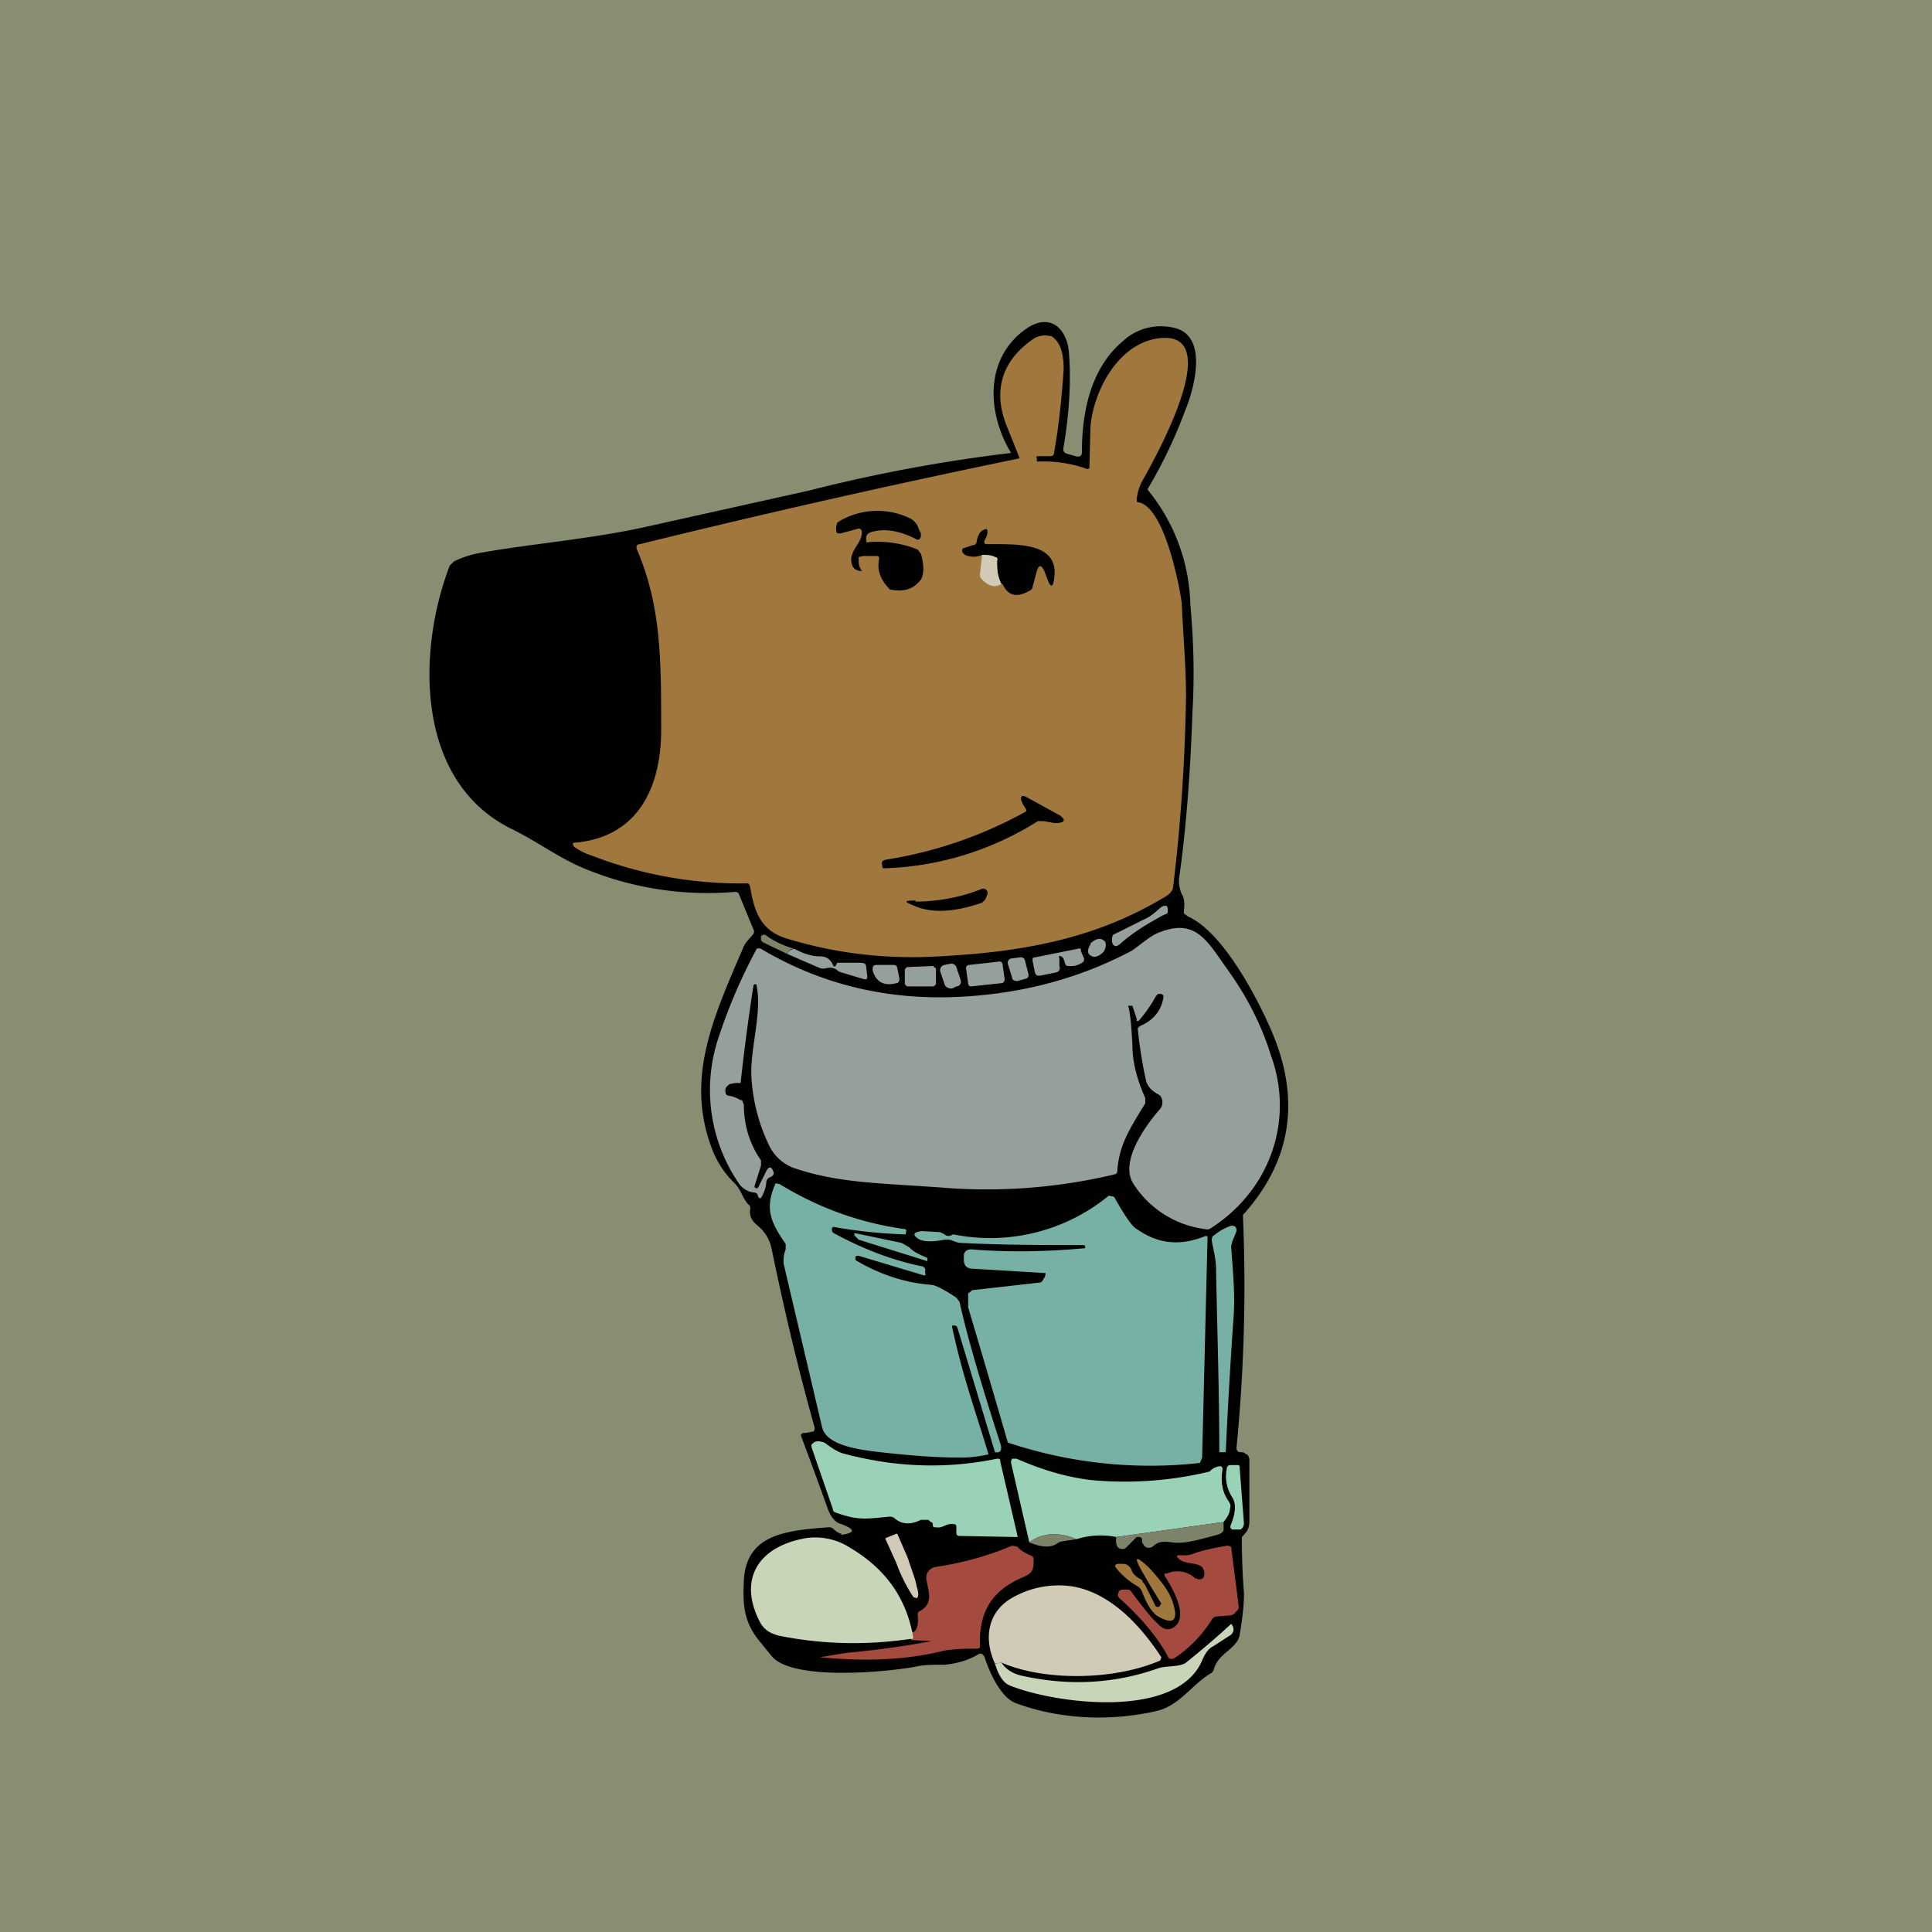 <!-- by TradingView --><svg width="18" height="18" viewBox="0 0 18 18" xmlns="http://www.w3.org/2000/svg"><path fill="#888E72" d="M0 0h18v18H0z"/><path d="M7.84 14.3c.13-.02.13-.05 0-.1-.05-.01-.1-.06-.13-.15a49.87 49.87 0 0 0-.25-.68l.02-.02h.03l.05-.01c.03 0 .03-.02.03-.04-.15-.53-.28-1.08-.4-1.66a.37.37 0 0 0-.13-.22c-.06-.05-.08-.09-.07-.16 0-.01 0-.03-.02-.04-.06-.07-.06-.13-.13-.2a.88.88 0 0 1-.2-.3c-.26-.66 0-1.23.28-1.88.02-.06.07-.1.1-.14a.04.04 0 0 0 0-.04l-.14-.34-.02-.01h-.02a3 3 0 0 1-1.4-.22c-.24-.1-.45-.26-.68-.37-.9-.45-.87-1.67-.57-2.45l.04-.04a.94.94 0 0 1 .25-.08c.44-.08 1.04-.13 1.53-.24l1.53-.34a14.61 14.61 0 0 1 1.88-.35c-.23-.38-.25-.9.16-1.17.23-.14.37.04.38.25.02.27 0 .56-.05.86-.01.04 0 .06.04.07l.07.02c.04.01.06 0 .06-.04 0-.47.13-.82.38-1.03a.52.52 0 0 1 .5-.12c.3.09.16.58.08.77a4.45 4.45 0 0 1-.35.73 1.75 1.75 0 0 1 .4 1.07c.03.33.04.66.02 1-.02.58-.06 1.09-.12 1.52a.3.3 0 0 0 .02.18c.02.03.03.08.02.15v.03l.04.03c.32.14.64.75.77 1.05.28.64.2 1.22-.26 1.73a15.43 15.43 0 0 1-.06 2.17c0 .02.01.04.04.04.02 0 .03 0 .05.02.02 0 .02.02.03.04v.58c0 .07-.02.1-.07.15a6.93 6.93 0 0 0 .02.53c0 .12-.02.26-.04.38-.02.13-.2.17-.24.32a.06.06 0 0 1-.03.04c-.17.1-.29.3-.5.35-.43.1-.9.08-1.31-.07-.15-.05-.26-.31-.3-.44l-.01-.01-.01-.01a.04.04 0 0 0-.03 0c-.1.06-.21.09-.32.1-.11 0-.2 0-.28.02-.28.05-1.14.13-1.33-.1a21.5 21.5 0 0 1-.13-.16c-.13-.17-.14-.32-.13-.54.02-.43.38-.47.78-.5a.07.07 0 0 1 .05.01c.04.04.07.05.08.05Z" fill="#010100"/><path d="M10.61 4.68c.24.05.38.78.4.94.01.26.04.58.04.87-.01.6-.05 1.2-.12 1.77 0 .04-.04.08-.1.11-.64.38-1.31.5-2.08.54-.5.03-.97-.03-1.4-.16-.26-.07-.32-.25-.36-.48a.06.06 0 0 0-.02-.04 3.83 3.83 0 0 1-1.46-.26.57.57 0 0 1-.16-.08c-.02-.03-.02-.04.02-.04.6-.06.79-.55.79-1.05 0-.66 0-1.16-.23-1.69 0-.02 0-.04.03-.04a96.06 96.06 0 0 1 3.54-.8l-.12-.3c-.13-.32-.05-.6.23-.8a.2.2 0 0 1 .17-.04c.02 0 .03.01.05.03.06.06.08.16.08.28-.02.3-.05.56-.09.78 0 .02-.01.03-.04.03h-.1c-.02 0-.03 0-.02.02v.03h.02a1.2 1.2 0 0 1 .45.07.03.03 0 0 0 .02-.01v-.02l.01-.37c.03-.33.26-.78.65-.82.61-.06-.04 1.1-.15 1.3a.49.49 0 0 0-.07.2c0 .02 0 .03.02.03Z" fill="#A0773D"/><path d="M10.65 8.57c.07-.03.1-.06.17-.12l.02-.01h.03l.01.02v.04s-.01.02-.03.02c-.15.08-.3.17-.42.28-.03.02-.04.02-.06 0a.08.08 0 0 1-.01-.03c0-.04 0-.06.03-.07l.26-.13Z" fill="#959F9C"/><path d="m7.03 9.17-.01.01a20.97 20.97 0 0 0-.12.91h-.05l-.05.01c-.03.02-.05.04-.04.08 0 .02.02.03.04.03a.3.3 0 0 1 .1.04c.01 0 .02 0 .02.02l.01.02c0 .2.06.38.16.52v.05l-.06.19a.02.02 0 0 0 .01.02h.02l.07-.14c.03-.07.06-.07.08 0 0 .01-.01.03-.04.04a.05.05 0 0 0-.03.04.32.32 0 0 1-.05.15.02.02 0 0 1-.02 0l-.01-.02c0-.02-.02-.03-.04-.03a.2.2 0 0 1-.14-.09 1.54 1.54 0 0 1-.18-1.37 5.08 5.08 0 0 1 .35-.81.05.05 0 0 1 .04 0c.54.32 1.13.47 1.78.45.6-.02 1.16-.16 1.67-.43.08-.05.18-.15.28-.18.32-.12.43.09.6.33.19.26.33.53.42.82.22.6 0 1.26-.57 1.62a.08.08 0 0 1-.05 0 .93.93 0 0 1-.66-.42c-.13-.2.1-.53.25-.7a.1.1 0 0 0 0-.12.1.1 0 0 0-.03-.02c-.05-.03-.08-.06-.1-.11a4.08 4.08 0 0 1-.08-.5l.02-.02c.12-.05.2-.14.22-.27v-.01a.03.03 0 0 0-.03-.02h-.02l-.02.02a1.31 1.31 0 0 1-.16.23.02.02 0 0 1-.02 0v-.02l-.04-.12h-.04c.02.06.03.18.04.36 0 .16.04.32.12.5v.05c-.16.26-.24.39-.26.62 0 .02 0 .03-.02.04a5.14 5.14 0 0 1-1.54.13c-.64-.05-1.02-.04-1.46-.19a.42.42 0 0 1-.23-.22 1.68 1.68 0 0 1-.16-.64c-.01-.25.1-.59.05-.83 0-.02 0-.02-.02-.02Z" fill="#959F9C"/><path d="M7.4 8.84c-.04 0-.06.02-.06.05l-.23-.11-.02-.02v-.04l.02-.01a.02.02 0 0 1 .02 0c.08.06.17.1.27.13Z" fill="#7C8368"/><path d="M10.16 8.8c-.03.04-.03.09 0 .1.03.03.08.01.12-.03.03-.04.03-.1 0-.11-.04-.03-.09 0-.12.03ZM9.87 8.92V9c.01.03 0 .05-.03.06l-.15.03c-.03 0-.04 0-.05-.04l-.02-.1c0-.02 0-.03.02-.03l.4-.08a.04.04 0 0 1 .03 0v.02l.03.07c0 .02 0 .03-.02.04a.18.18 0 0 1-.12.03c-.02 0-.03 0-.04-.03a.12.12 0 0 0-.02-.05c-.03-.02-.04-.02-.03.01ZM7.4 8.84c.08.04.15.07.24.07.06 0 .1.03.12.08.01.02.02.02.03 0l.01-.02h.22c.03 0 .05.01.05.04l.01.08c0 .03 0 .04-.04.03l-.2-.06a.1.1 0 0 1-.04-.02c-.02-.02-.06-.03-.1-.02a.1.1 0 0 1-.06 0l-.3-.13c0-.03.02-.04.06-.05ZM9.5 8.92l-.08.01a.04.04 0 0 0-.03.05l.04.13c0 .02.02.03.05.03l.07-.02c.02 0 .04-.02.03-.05l-.03-.12a.04.04 0 0 0-.05-.03ZM9.3 8.96l-.27.03a.03.03 0 0 0-.03.03l.02.14c0 .02.01.03.03.03l.28-.03c.02 0 .03-.02.03-.04l-.02-.14a.03.03 0 0 0-.04-.02ZM8.13 9.04c0-.03 0-.05.04-.05h.16c.02 0 .03.02.03.03l.02.1c0 .02-.01.04-.03.04-.11.03-.19-.01-.22-.12ZM8.85 8.98l-.05.01a.05.05 0 0 0-.04.06l.04.12c.01.03.04.04.07.04l.04-.02c.03 0 .05-.03.04-.06l-.04-.12a.05.05 0 0 0-.06-.03ZM8.7 9l-.25.01-.02.02v.14l.02.02h.25l.02-.02v-.15l-.02-.01Z" fill="#959F9C"/><path d="m9.27 13.53-.35-1.16a.03.03 0 0 0-.02-.02h-.03v.01c.1.47.22.79.34 1.19-.09.02-.17.03-.26.03-.23 0-.5-.02-.83-.06-.14-.02-.42-.06-.46-.22l-.36-1.53c0-.04 0-.08.02-.13v-.05c-.13-.19-.2-.32-.1-.55v-.01a.03.03 0 0 1 .03 0h.01c.36.22.74.36 1.16.42.02 0 .03.01.02.03v.02h-.02a4.65 4.65 0 0 1-.66-.07l-.01.02c0 .01 0 .03.02.04.26.14.53.25.83.31l.02.02v.04a.02.02 0 0 1 0 .02.02.02 0 0 1-.02 0L8 11.7c-.02 0-.03 0-.03.02v.02c.22.13.45.21.7.23.04 0 .12.04.24.12l.03.04c.07.32.2.76.38 1.32.02.06 0 .09-.05.08Z" fill="#77B1A5"/><path d="M10.1 11.63h.01v-.02l-.01-.01c-.38 0-.76 0-1.14-.02-.07 0-.09-.04-.16-.03-.1.02-.18.02-.23 0-.07-.04-.07-.07.02-.08l.17.01.04.02c.02.02.05.02.08 0a1.74 1.74 0 0 0 1.45-.36l.05.01c.1.18.17.28.21.3.2.14.4.16.63.07a.03.03 0 0 1 .03 0v.02l-.05 2.04-.02.05a4.18 4.18 0 0 1-1.79-.19 176.34 176.34 0 0 0-.37-1.26v-.13l.04-.03.62-.07c.02 0 .03-.01.04-.03a.11.11 0 0 0 .02-.04v-.02h-.02l-.66-.04c-.05 0-.08-.03-.08-.08v-.04c0-.04.03-.06.07-.06.36.03.72.02 1.05-.01ZM11.47 11.61c.02.28.04.47.02.7a52.3 52.3 0 0 0-.07 1.22h-.06c0-.57-.02-1.14-.03-1.7 0-.1-.03-.21-.04-.27 0-.02 0-.04.02-.05.05-.04.1-.07.16-.09h.02a.04.04 0 0 1 .03.03v.02l-.04.1-.01.04Z" fill="#77B1A5"/><path d="M8.47 11.62c.05.05.08.06.17.1v.03l-.64-.2-.04-.04v-.02h.01l.43.09.07.04Z" fill="#77B1A5"/><path d="M8.88 14.2c-.06-.01-.1.04-.15.03-.03 0-.04 0-.04-.03 0 0 0-.02-.02-.02l-.02-.02h-.07c-.1.05-.18.04-.24-.01a.07.07 0 0 0-.05-.02c-.22.02-.29.04-.51-.04a.03.03 0 0 1-.02-.03l-.2-.58v-.02l.02-.02c.03-.02.07-.01.1 0 .07.05.11.08.17.1.48.13.96.15 1.44.05.02 0 .03 0 .03.03l.16.69v.01h-.01l-.53-.01c-.02 0-.03-.01-.03-.03v-.05c0-.02 0-.03-.03-.03ZM11.4 14.18l-1 .14a.74.74 0 0 0-.37.02c-.17-.07-.32-.06-.44.03l-.17-.74v-.02l.01-.02h.04c.23.1.45.17.7.2a3.38 3.38 0 0 0 1.1-.08.15.15 0 0 1 .1-.05c.01 0 .02.01.02.03-.02.12 0 .22.06.3.01.02.02.04.01.06 0 .04-.02.08-.06.13Z" fill="#9AD2B8"/><path d="M11.48 13.95a.36.36 0 0 1-.05-.27c0-.01.01-.03.03-.03H11.54l.01.01v.02l.04.52-.01.03-.02.02h-.08c-.02-.01-.02-.03-.01-.05.04-.1.05-.19.01-.25Z" fill="#9AD2B8"/><path d="M11.4 14.18v.08c-.01.02-.03.03-.06.04-.12.03-.3.09-.42.07-.08-.01-.12-.01-.17.03a.07.07 0 0 1-.06.02.07.07 0 0 1-.03-.02l-.02-.03v-.03a.03.03 0 0 0-.02-.02h-.03l-.1.1a.04.04 0 0 1-.04.01c-.04 0-.06-.04-.05-.11l1-.14ZM10.03 14.34l-.13.02a.1.1 0 0 0-.05.02c-.06.04-.14.04-.26-.01.12-.09.27-.1.44-.03Z" fill="#7C8368"/><path d="M8.35 14.29h.01l.1.23c.03.1.07.19.08.26.02.06.02.1 0 .11l-.03-.01a1.52 1.52 0 0 1-.16-.32l-.1-.22v-.01l.1-.04Z" fill="#D1CAB6"/><path d="m8.5 15.2.01.05v.02h-.03c-.42.06-.82.05-1.22-.03-.08-.02-.13-.05-.17-.11-.22-.4-.04-.72.42-.8a.6.6 0 0 1 .41.09c.32.19.51.45.58.79Z" fill="#C8D5B9"/><path d="m7.64 15.44.24-.04a8.64 8.64 0 0 0 .8-.11l-.2-.01.02-.01c.01 0 .02-.01.01-.02a.1.1 0 0 0-.01-.04c.04-.01.06-.07.05-.16 0-.02 0-.03.02-.04.13-.07.08-.18.06-.3 0-.02 0-.05.02-.07a.1.1 0 0 1 .06-.04c.27-.04.51-.11.72-.2l.05.01c.02.03.07.06.14.09l.01.02v.02c0 .1-.02.12-.11.16-.28.12-.4.32-.39.63 0 .02 0 .03-.03.03-.08 0-.2 0-.31.02-.36.09-.75.1-1.15.06ZM11.14 14.7a.05.05 0 0 0 .07 0c.02-.04.01-.07-.01-.1-.06-.05-.16-.02-.22-.08-.02-.02-.02-.03 0-.03h.08l.05-.01c.04-.02.15-.05.33-.08l.03.01.07.55c0 .02 0 .04-.02.05a.09.09 0 0 1-.05.04l-.13.01a.06.06 0 0 0-.05.03 1.18 1.18 0 0 1-.35.36.06.06 0 0 1-.05 0l-.01-.02c-.1-.18-.24-.35-.45-.54-.02-.02-.02-.04 0-.07l.02-.01h.05c.01 0 .03 0 .04.02.12.16.2.26.25.3.06.07.13.06.18 0 .08-.12-.05-.34-.12-.45v-.02h.02c.1-.04.2-.02.27.05Z" fill="#A54A3E"/><path d="M10.78 14.97h.02l.02-.03a6.51 6.51 0 0 1-.18-.3c-.08-.14-.06-.15.06-.04.11.12.2.23.23.34.05.16 0 .2-.14.12-.05-.03-.1-.1-.15-.23a.1.1 0 0 0-.04-.05.69.69 0 0 1-.2-.17c-.02-.02-.01-.04.02-.04h.04c.04 0 .06.02.08.05.01.04.04.07.1.1 0 .02.02.03.03.05l.1.2Z" fill="#A0773D"/><path d="m9.33 15.49-.06.01c-.11-.24-.07-.5.19-.63a.87.87 0 0 1 .53-.09c.36.06.64.37.83.66l-.01.03c-.41.18-1.06.2-1.48.02Z" fill="#D1CAB6"/><path d="m9.27 15.5.06-.01c.04.06.1.1.18.12.44.1.87.08 1.29-.07.07-.02.2-.01.25-.05a8.08 8.08 0 0 0 .42-.36.07.07 0 0 1 .02.07.1.1 0 0 1-.02.03 44.3 44.3 0 0 1-.17.11c-.04.02-.07.06-.1.13-.24.56-1.39.4-1.8.23-.06-.03-.1-.1-.13-.2Z" fill="#C8D5B9"/><path d="M8.29 5.49c-.09-.09-.12-.18-.1-.28 0-.02 0-.03-.02-.03h-.13L8 5.19 8 5.22c0 .02 0 .06.03.1-.07 0-.1-.04-.1-.12.02-.1.09-.14.1-.23v-.02l-.01-.02a.04.04 0 0 0-.04 0l-.15.04c-.03 0-.04 0-.04-.04v-.02l.01-.04.03-.02a.7.7 0 0 1 .65-.02c.04.02.07.06.08.1l.02.04V5l-.01.02a.03.03 0 0 1-.04 0c-.16-.08-.3-.1-.42-.06a.06.06 0 0 0-.03.02L8.07 5v.02c0 .03 0 .04.03.03.15-.01.3.01.45.07l.03.04c.03.1.03.19 0 .24-.07.09-.16.12-.3.09ZM9.33 5.44a.42.42 0 0 1-.04-.22c0-.01 0-.03-.02-.03a.3.3 0 0 0-.12-.02.2.2 0 0 1-.16 0l-.02-.02a.04.04 0 0 1 0-.04L9 5.1l.06-.02c.03 0 .04-.02.04-.04.01-.05.03-.09.06-.1.03-.02.04-.01.04.01s0 .04-.03.09c0 .02 0 .03.03.03.28 0 .68-.02.62.33-.01.07-.03.08-.06 0l-.03-.08c-.03-.06-.05-.06-.07 0l-.04.15c0 .02-.02.03-.04.04-.11.06-.19.04-.24-.07Z" fill="#010100"/><path d="M9.33 5.44c-.06.04-.12.02-.18-.04a.06.06 0 0 1-.02-.05l.02-.18c.04 0 .09 0 .12.02.02 0 .03.02.02.03 0 .07 0 .15.04.22Z" fill="#D1CAB6"/><path d="M9.56 7.54a.4.4 0 0 1-.04-.07c-.02-.05 0-.07.05-.04l.31.17.03.03c0 .02 0 .03-.02.03-.05.02-.1 0-.17-.01h-.05a2.84 2.84 0 0 1-1.44.44l-.01-.01v-.02c-.01-.03 0-.04.03-.05a3.95 3.95 0 0 0 1.31-.45.03.03 0 0 0 0-.02ZM8.53 8.4c.2 0 .43-.04.62-.12.02 0 .04 0 .05.03v.02l-.02.05-.03.03c-.26.09-.47.1-.63.03-.1-.04-.1-.05.01-.05Z" fill="#010100"/></svg>